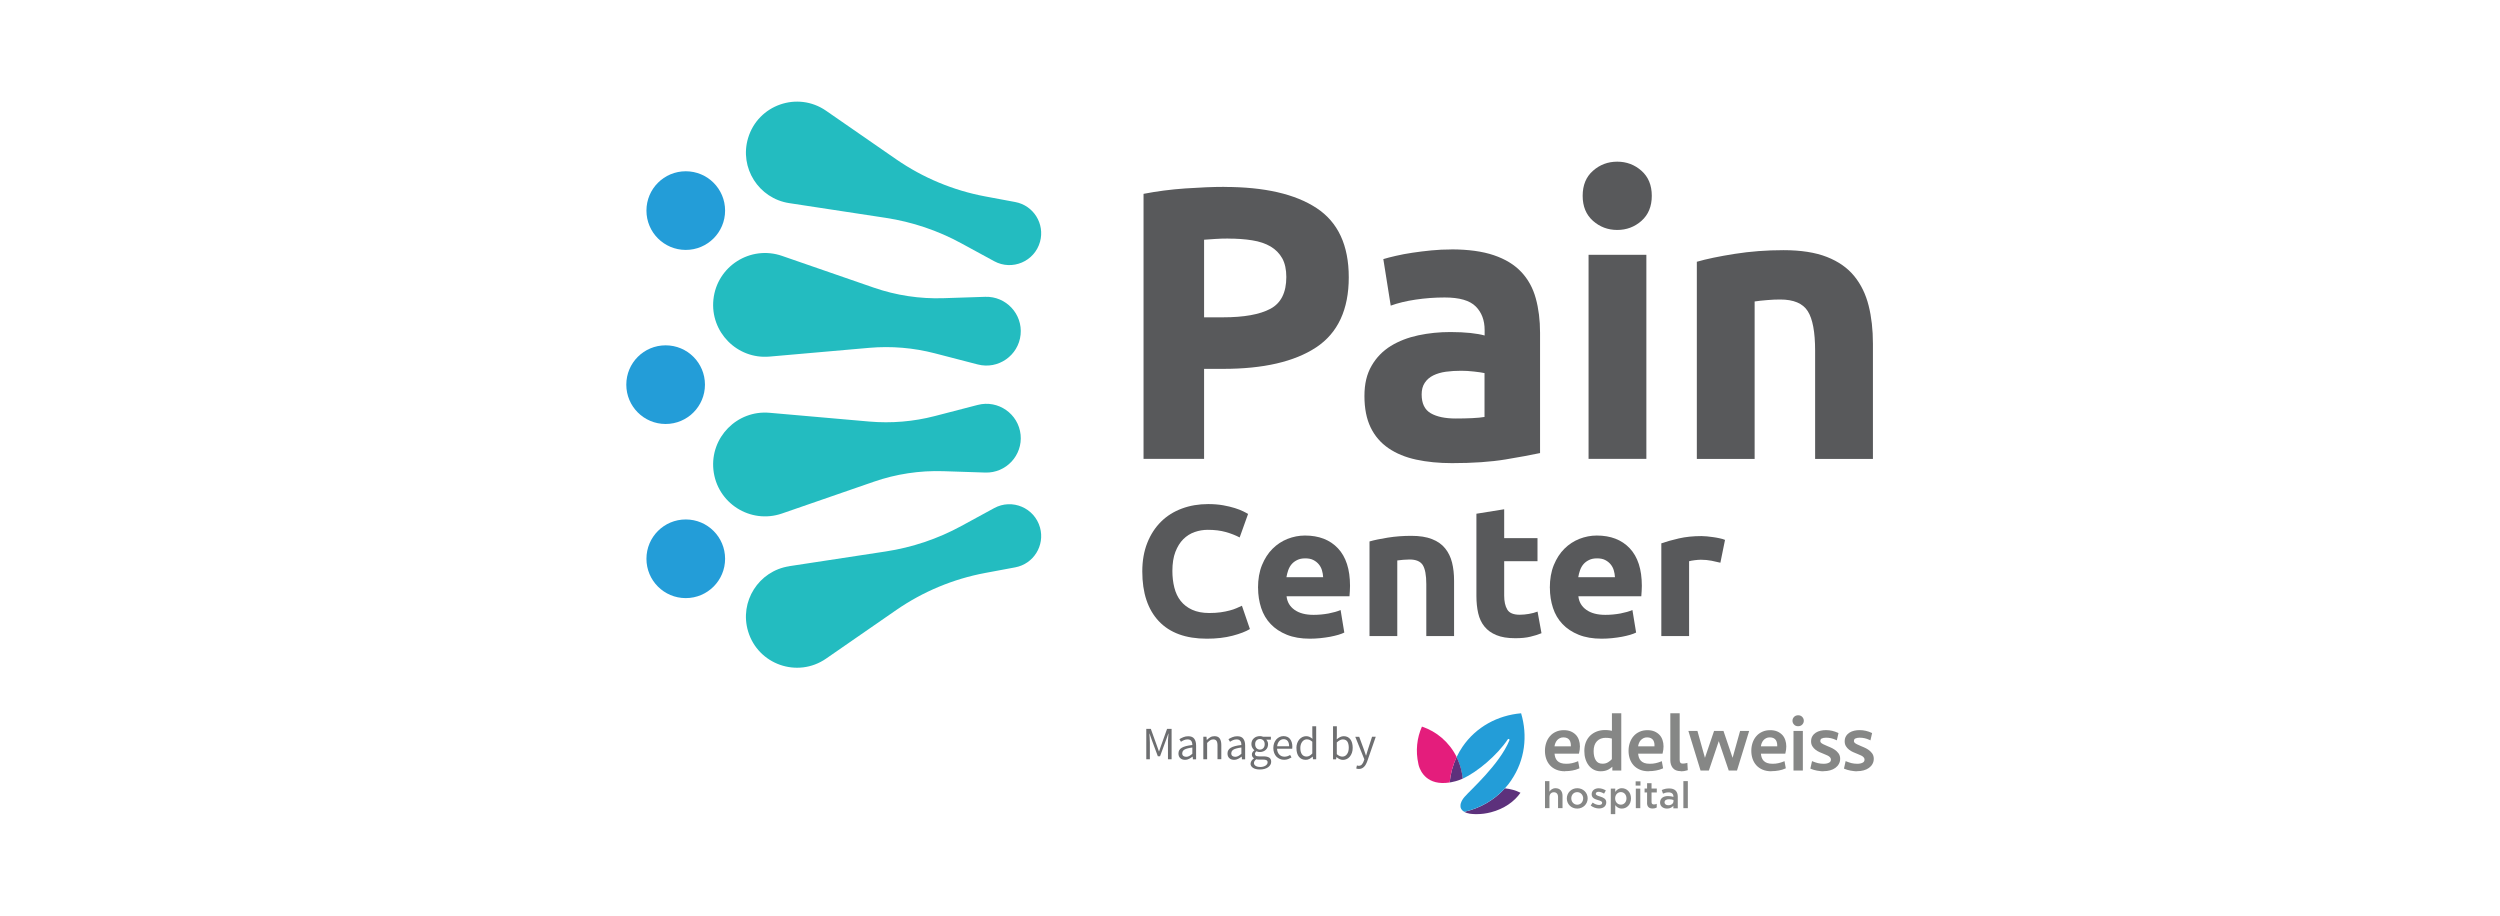 <?xml version="1.0" encoding="UTF-8"?>
<svg id="Layer_1" xmlns="http://www.w3.org/2000/svg" version="1.1" viewBox="0 0 419.53 153.66">
  <!-- Generator: Adobe Illustrator 29.6.0, SVG Export Plug-In . SVG Version: 2.1.1 Build 207)  -->
  <defs>
    <style>
      .st0 {
        fill: #58595b;
      }

      .st1 {
        fill: #5d317c;
      }

      .st2 {
        fill: #6d6e70;
      }

      .st3 {
        fill: #23bcc0;
      }

      .st4 {
        fill: #868786;
      }

      .st5 {
        fill: #e41d7c;
      }

      .st6 {
        fill: #239dd8;
      }
    </style>
  </defs>
  <path class="st0" d="M205.45,31.37c6.73,0,11.89,1.18,15.49,3.55,3.6,2.37,5.4,6.24,5.4,11.62s-1.82,9.34-5.47,11.75c-3.65,2.41-8.85,3.61-15.62,3.61h-3.19v15.1h-10.16v-44.47c2.21-.43,4.56-.74,7.03-.91,2.47-.17,4.64-.26,6.51-.26M206.1,40.03c-.74,0-1.47.02-2.18.07-.72.04-1.33.09-1.86.13v13.02h3.19c3.52,0,6.16-.48,7.94-1.43,1.78-.95,2.67-2.73,2.67-5.34,0-1.26-.23-2.3-.68-3.12-.46-.82-1.11-1.49-1.95-1.99-.85-.5-1.88-.85-3.09-1.04-1.22-.2-2.56-.29-4.04-.29"/>
  <path class="st0" d="M243.53,41.85c2.86,0,5.25.33,7.16.98,1.91.65,3.44,1.58,4.59,2.8,1.15,1.22,1.96,2.69,2.44,4.43.48,1.74.72,3.67.72,5.79v20.18c-1.39.3-3.32.66-5.79,1.07-2.47.41-5.47.62-8.98.62-2.21,0-4.22-.2-6.02-.59-1.8-.39-3.35-1.03-4.65-1.92-1.3-.89-2.3-2.05-2.99-3.48-.69-1.43-1.04-3.19-1.04-5.27s.4-3.69,1.2-5.08c.8-1.39,1.88-2.49,3.22-3.32,1.34-.82,2.89-1.42,4.62-1.79,1.74-.37,3.54-.55,5.4-.55,1.26,0,2.38.06,3.35.16.98.11,1.77.25,2.38.42v-.91c0-1.65-.5-2.97-1.5-3.97-1-1-2.73-1.5-5.21-1.5-1.65,0-3.28.12-4.88.36-1.61.24-2.99.58-4.17,1.01l-1.24-7.81c.56-.17,1.27-.36,2.12-.55.85-.2,1.77-.37,2.77-.52,1-.15,2.05-.28,3.16-.39,1.11-.11,2.22-.16,3.35-.16M244.31,70.23c.95,0,1.87-.02,2.73-.06.87-.04,1.56-.11,2.08-.2v-7.36c-.39-.09-.98-.17-1.76-.26-.78-.09-1.5-.13-2.15-.13-.91,0-1.77.05-2.57.16-.8.11-1.51.32-2.12.62-.61.3-1.09.72-1.43,1.24-.35.52-.52,1.17-.52,1.95,0,1.52.51,2.57,1.53,3.16,1.02.59,2.42.88,4.2.88"/>
  <path class="st0" d="M277.19,32.86c0,1.78-.58,3.18-1.73,4.2-1.15,1.02-2.51,1.53-4.07,1.53s-2.92-.51-4.07-1.53c-1.15-1.02-1.73-2.42-1.73-4.2s.57-3.18,1.73-4.2c1.15-1.02,2.51-1.53,4.07-1.53s2.92.51,4.07,1.53c1.15,1.02,1.73,2.42,1.73,4.2M276.28,77h-9.7v-34.24h9.7v34.24Z"/>
  <path class="st0" d="M284.74,43.93c1.65-.48,3.78-.92,6.38-1.33,2.6-.41,5.34-.62,8.2-.62s5.33.38,7.26,1.14c1.93.76,3.46,1.83,4.59,3.22,1.13,1.39,1.93,3.04,2.41,4.95.48,1.91.72,4.04.72,6.38v19.34h-9.7v-18.16c0-3.12-.41-5.34-1.24-6.64-.82-1.3-2.37-1.95-4.62-1.95-.69,0-1.43.03-2.21.1-.78.06-1.48.14-2.08.23v26.43h-9.7v-33.07Z"/>
  <path class="st0" d="M202.51,107.18c-3.52,0-6.2-.98-8.05-2.94-1.84-1.96-2.77-4.74-2.77-8.34,0-1.79.28-3.39.84-4.8.56-1.41,1.33-2.59,2.31-3.56.98-.97,2.15-1.7,3.5-2.2,1.35-.5,2.82-.75,4.41-.75.92,0,1.75.07,2.5.2.75.14,1.41.29,1.97.47.56.18,1.03.36,1.41.55.37.19.65.33.81.44l-1.41,3.94c-.67-.35-1.44-.66-2.33-.91-.89-.25-1.89-.37-3.02-.37-.75,0-1.48.12-2.2.37-.72.25-1.35.65-1.91,1.2-.55.55-.99,1.27-1.33,2.14-.33.87-.5,1.94-.5,3.19,0,1,.11,1.93.33,2.8.22.87.57,1.61,1.06,2.23.49.62,1.13,1.12,1.92,1.48.79.36,1.75.55,2.88.55.71,0,1.34-.04,1.91-.12.56-.08,1.06-.18,1.5-.3.44-.11.82-.24,1.16-.39.33-.15.64-.28.91-.41l1.34,3.91c-.69.42-1.66.79-2.91,1.12-1.25.33-2.7.5-4.34.5"/>
  <path class="st0" d="M211.11,98.65c0-1.46.22-2.73.67-3.83.45-1.09,1.04-2.01,1.77-2.73.73-.73,1.57-1.28,2.52-1.66.95-.37,1.92-.56,2.92-.56,2.33,0,4.18.71,5.53,2.14,1.35,1.43,2.03,3.53,2.03,6.3,0,.27-.01.57-.03.89-.02.32-.04.61-.06.86h-10.56c.1.96.55,1.72,1.34,2.28.79.56,1.85.84,3.19.84.85,0,1.69-.08,2.52-.23.82-.16,1.49-.35,2.02-.58l.62,3.78c-.25.13-.58.25-1,.38-.42.12-.88.23-1.39.33-.51.09-1.06.17-1.64.23-.58.06-1.17.09-1.75.09-1.48,0-2.77-.22-3.86-.66-1.09-.44-2-1.04-2.72-1.8-.72-.76-1.25-1.66-1.59-2.7-.34-1.04-.52-2.17-.52-3.37M222.04,96.86c-.02-.4-.09-.78-.2-1.16-.11-.38-.29-.71-.53-1-.24-.29-.54-.53-.91-.72-.36-.19-.82-.28-1.36-.28s-.97.09-1.34.27c-.37.18-.69.41-.94.7-.25.29-.44.63-.58,1.02-.14.39-.23.78-.3,1.17h6.16Z"/>
  <path class="st0" d="M229.83,90.86c.79-.23,1.81-.44,3.06-.64,1.25-.2,2.56-.3,3.94-.3s2.56.18,3.48.55c.93.36,1.66.88,2.2,1.55.54.67.93,1.46,1.16,2.38.23.92.34,1.94.34,3.06v9.28h-4.66v-8.72c0-1.5-.2-2.56-.59-3.19-.4-.63-1.14-.94-2.22-.94-.33,0-.69.02-1.06.05-.37.03-.71.07-1,.11v12.69h-4.66v-15.88Z"/>
  <path class="st0" d="M247.76,86.21l4.66-.75v4.84h5.59v3.87h-5.59v5.78c0,.98.17,1.76.52,2.34.34.58,1.04.87,2.08.87.5,0,1.02-.05,1.55-.14.53-.09,1.02-.22,1.45-.39l.66,3.63c-.56.23-1.19.43-1.88.59-.69.17-1.53.25-2.53.25-1.27,0-2.32-.17-3.16-.52-.83-.34-1.5-.82-2-1.44-.5-.61-.85-1.36-1.05-2.23-.2-.88-.3-1.84-.3-2.91v-13.81Z"/>
  <path class="st0" d="M260.08,98.65c0-1.46.22-2.73.67-3.83.45-1.09,1.04-2.01,1.77-2.73.73-.73,1.57-1.28,2.52-1.66.95-.37,1.92-.56,2.92-.56,2.33,0,4.18.71,5.53,2.14,1.35,1.43,2.03,3.53,2.03,6.3,0,.27-.01.57-.03.89-.02.32-.04.61-.06.86h-10.56c.1.96.55,1.72,1.34,2.28.79.56,1.85.84,3.19.84.85,0,1.69-.08,2.52-.23.82-.16,1.49-.35,2.02-.58l.62,3.78c-.25.13-.58.25-1,.38-.42.12-.88.23-1.39.33-.51.09-1.06.17-1.64.23-.58.06-1.17.09-1.75.09-1.48,0-2.77-.22-3.86-.66-1.09-.44-2-1.04-2.72-1.8-.72-.76-1.25-1.66-1.59-2.7-.34-1.04-.52-2.17-.52-3.37M271.01,96.86c-.02-.4-.09-.78-.2-1.16-.11-.38-.29-.71-.53-1-.24-.29-.54-.53-.91-.72-.36-.19-.82-.28-1.36-.28s-.97.09-1.34.27c-.37.18-.69.41-.94.7-.25.29-.44.63-.58,1.02-.14.39-.23.78-.3,1.17h6.16Z"/>
  <path class="st0" d="M288.7,94.43c-.42-.1-.91-.21-1.47-.33-.56-.11-1.17-.17-1.81-.17-.29,0-.64.03-1.05.08-.41.05-.71.11-.92.17v12.56h-4.66v-15.56c.83-.29,1.82-.57,2.95-.83,1.14-.26,2.4-.39,3.8-.39.25,0,.55.02.91.05.35.03.71.07,1.06.13.35.05.71.11,1.06.19.35.07.66.16.91.27l-.78,3.84Z"/>
  <path class="st1" d="M255.16,133.02c-1.02,1.5-2.79,2.73-4.96,3.29-.8.21-1.59.31-2.36.31h-.15s-.09,0-.14,0c-.3-.01-.6-.03-.89-.07-.4-.07-.71-.17-.95-.31,2.61-.59,5-1.93,6.83-3.95.95.1,1.84.35,2.61.74"/>
  <path class="st6" d="M253.63,130.91c-.33.49-.69.95-1.08,1.37-1.83,2.02-4.23,3.36-6.83,3.95-.08-.05-.15-.1-.22-.15-.04-.03-.07-.07-.11-.1-.02-.02-.04-.05-.06-.07-.02-.02-.03-.04-.05-.06-.01-.02-.03-.04-.04-.06l-.04-.06h0s-.02-.05-.03-.07c0-.02-.02-.04-.03-.06-.03-.08-.05-.17-.05-.27,0-.01,0-.03,0-.04,0-.05,0-.11,0-.16,0-.03,0-.06.01-.1,0-.01,0-.02,0-.03,0-.03.01-.06.02-.1,0-.04.02-.07.03-.11.1-.34.31-.7.61-1.05,1-1.17,5.87-5.44,7.54-9.51.07-.18-.17-.32-.28-.15-1.78,2.67-5.1,5.47-7.57,6.6-.1-1.08-.37-2.17-.84-3.23-.06-.13-.12-.26-.18-.39.28-.59.61-1.17.99-1.73,2.29-3.36,5.93-5.29,9.84-5.63,1.12,3.76.65,7.86-1.64,11.21"/>
  <path class="st1" d="M245.46,130.66c-.09.04-.17.08-.25.11-.25.11-.49.19-.72.26-.08.02-.16.05-.24.07-.24.06-.47.11-.69.16-.1.02-.2.04-.29.05.14-1.46.52-2.9,1.17-4.26.06.13.13.26.18.39.47,1.05.74,2.14.84,3.23"/>
  <path class="st5" d="M244.44,127.05c-.64,1.36-1.03,2.8-1.17,4.26-3.78.59-4.89-1.86-5.17-2.78,0-.02,0-.03-.01-.05-.02-.09-.05-.18-.07-.28,0-.01,0-.02,0-.02-.49-2.15-.25-4.35.6-6.25,2.44.81,4.59,2.6,5.83,5.12"/>
  <path class="st4" d="M262.65,129.43c-.57,0-1.07-.09-1.49-.27-.43-.18-.78-.43-1.06-.74-.28-.31-.49-.68-.63-1.09-.14-.41-.21-.86-.21-1.33s.07-.92.21-1.34c.14-.42.35-.8.62-1.11.27-.32.61-.57,1.01-.75.39-.18.84-.27,1.33-.27.44,0,.83.07,1.17.21.33.14.62.34.85.58.23.24.4.54.51.87.11.33.17.68.17,1.06s-.05.74-.14,1.1l-.03.12h-4.09c.02.22.06.43.12.62.07.22.19.42.34.58.15.16.35.28.59.37.25.09.56.13.92.13.34,0,.67-.03.96-.1.3-.07.58-.15.84-.26l.19-.08.22,1.2-.12.05c-.3.14-.66.25-1.06.32-.4.08-.81.11-1.23.11M263.61,125.24c0-.18,0-.35-.03-.51-.03-.2-.1-.38-.19-.52-.09-.14-.22-.25-.39-.34-.17-.08-.37-.13-.62-.13s-.44.04-.62.13c-.18.09-.34.21-.46.35-.13.15-.24.33-.31.53-.06.16-.1.32-.12.49h2.74Z"/>
  <path class="st4" d="M268.59,129.43c-.41,0-.78-.09-1.12-.26-.33-.17-.62-.41-.86-.72-.24-.3-.42-.67-.55-1.08-.13-.41-.19-.86-.19-1.35,0-.55.09-1.04.26-1.48.18-.44.43-.81.74-1.11.32-.3.69-.53,1.12-.69.42-.16.89-.23,1.38-.23.27,0,.52.02.73.05.13.02.27.05.4.08v-2.95h1.57v9.61h-1.5v-.63c-.19.17-.4.32-.63.45-.37.21-.82.31-1.34.31M269.5,123.81c-.64,0-1.13.18-1.51.57-.37.38-.56.94-.56,1.66,0,.66.13,1.19.38,1.57.24.37.6.55,1.12.55.36,0,.67-.08.93-.25.25-.16.47-.33.63-.51v-3.46c-.12-.04-.24-.06-.39-.08-.19-.03-.4-.04-.6-.04"/>
  <path class="st4" d="M276.68,129.43c-.57,0-1.07-.09-1.49-.27-.43-.18-.78-.43-1.06-.74-.28-.31-.49-.68-.63-1.09-.14-.41-.21-.86-.21-1.33s.07-.92.21-1.34c.14-.42.35-.8.62-1.11.27-.32.61-.57,1.01-.75.39-.18.84-.27,1.33-.27.44,0,.83.07,1.17.21.33.14.62.34.85.58.23.24.4.54.51.87.11.33.17.68.17,1.06s-.05.74-.14,1.1l-.03.12h-4.09c.02.22.06.43.12.62.07.22.19.42.34.58.15.16.35.28.59.37.25.09.56.13.92.13.34,0,.67-.03.97-.1.3-.07.58-.15.84-.26l.19-.08.22,1.2-.12.05c-.3.14-.66.25-1.06.32-.4.08-.81.11-1.23.11M277.64,125.24c.01-.18,0-.35-.02-.51-.03-.2-.1-.38-.19-.52-.09-.14-.22-.25-.39-.34-.17-.08-.37-.13-.62-.13s-.45.04-.62.13c-.18.09-.34.21-.47.35-.13.15-.24.33-.31.53-.06.16-.1.32-.12.49h2.74Z"/>
  <path class="st4" d="M282.07,129.41c-.63,0-1.09-.19-1.37-.55-.27-.35-.4-.79-.4-1.29v-7.87h1.57v7.81c0,.22.04.38.12.49.07.09.21.14.4.14.18,0,.38-.03.57-.07l.2-.05.07,1.22-.12.04c-.32.1-.67.16-1.05.16"/>
  <polygon class="st4" points="290.1 129.3 288.43 124.37 286.77 129.3 285.37 129.3 283.33 122.66 284.85 122.66 286.11 127.17 287.64 122.66 289.22 122.66 290.75 127.17 292.01 122.66 293.53 122.66 291.49 129.3 290.1 129.3"/>
  <path class="st4" d="M297.28,129.43c-.57,0-1.07-.09-1.49-.27-.43-.18-.78-.43-1.06-.74-.28-.31-.49-.68-.63-1.09-.14-.41-.21-.86-.21-1.33s.07-.92.21-1.34c.14-.42.35-.8.62-1.11.27-.32.61-.57,1.01-.75.39-.18.84-.27,1.33-.27.44,0,.83.07,1.17.21.33.14.62.34.85.58.23.24.4.54.51.87.11.33.17.68.17,1.06s-.05.74-.14,1.1l-.03.12h-4.09c.02.22.06.43.12.62.07.22.19.42.34.58.15.16.35.28.59.37.25.09.56.13.92.13.34,0,.67-.03.96-.1.3-.07.58-.15.84-.26l.19-.08.22,1.2-.12.05c-.3.14-.66.25-1.06.32-.4.08-.81.11-1.23.11M298.24,125.24c0-.18,0-.35-.03-.51-.03-.2-.1-.38-.19-.52-.09-.14-.22-.25-.39-.34-.17-.08-.37-.13-.62-.13s-.45.04-.62.13c-.18.09-.34.21-.46.35-.13.15-.24.33-.31.53-.06.16-.1.32-.12.49h2.74Z"/>
  <path class="st4" d="M300.97,122.66h1.57v6.64h-1.57v-6.64ZM301.75,121.87c-.29,0-.52-.09-.69-.28-.17-.18-.26-.39-.26-.64s.09-.46.26-.64c.17-.18.41-.28.69-.28s.52.09.69.28c.17.18.26.39.26.64s-.09.46-.26.64c-.17.18-.41.28-.69.28"/>
  <path class="st4" d="M306.01,129.43c-.17,0-.35,0-.54-.03-.19-.02-.38-.05-.56-.08-.19-.04-.37-.08-.54-.13-.17-.05-.33-.1-.45-.16l-.12-.05.28-1.26.19.08c.23.09.49.18.79.26.29.07.62.11.97.11s.67-.06.91-.19c.21-.11.31-.27.31-.51,0-.11-.03-.2-.08-.29-.06-.09-.14-.17-.24-.25-.11-.08-.24-.15-.39-.21-.16-.07-.32-.14-.49-.21-.23-.09-.48-.19-.72-.3-.25-.11-.48-.25-.68-.41-.21-.16-.38-.36-.52-.58-.14-.23-.21-.5-.21-.81,0-.33.07-.63.22-.87.14-.24.34-.44.57-.59.23-.15.5-.26.8-.33.29-.07.6-.1.91-.1.36,0,.71.04,1.05.12.34.08.65.19.93.32l.12.06-.28,1.22-.19-.09c-.25-.12-.52-.21-.79-.27s-.55-.09-.83-.09c-.29,0-.54.05-.73.14-.1.05-.23.15-.23.43,0,.09.03.17.08.23.06.08.15.15.26.21.12.07.24.14.38.19.15.06.29.13.42.19.11.05.29.12.52.22.25.1.49.23.73.39.25.16.47.37.65.61.19.26.29.57.29.92,0,.32-.07.62-.22.88-.14.26-.34.48-.59.66-.25.18-.54.32-.88.41-.33.1-.7.14-1.09.14"/>
  <path class="st4" d="M311.65,129.43c-.17,0-.35,0-.54-.03-.19-.02-.38-.05-.56-.08-.19-.04-.37-.08-.54-.13-.17-.05-.33-.1-.45-.16l-.12-.05.28-1.26.19.08c.23.09.49.18.79.26.29.07.62.11.97.11s.67-.06.91-.19c.21-.11.31-.27.31-.51,0-.11-.03-.2-.08-.29-.06-.09-.14-.17-.24-.25-.11-.08-.24-.15-.39-.21-.16-.07-.32-.14-.49-.21-.23-.09-.48-.19-.72-.3-.25-.11-.48-.25-.68-.41-.21-.16-.38-.36-.52-.58-.14-.23-.21-.5-.21-.81,0-.33.07-.63.22-.87.14-.24.34-.44.57-.59.23-.15.5-.26.8-.33.29-.07.6-.1.91-.1.36,0,.71.04,1.05.12.34.08.65.19.93.32l.12.06-.28,1.22-.19-.09c-.25-.12-.52-.21-.79-.27-.27-.06-.55-.09-.83-.09s-.54.05-.73.14c-.1.05-.23.15-.23.43,0,.09.03.17.08.23.06.08.15.15.26.21.12.07.24.14.38.19.15.06.29.13.42.19.11.05.29.12.52.22.25.1.49.23.73.39.25.16.46.37.65.61.19.26.29.57.29.92,0,.32-.07.62-.22.88-.14.26-.34.48-.59.66-.25.18-.54.32-.88.41-.33.1-.7.14-1.09.14"/>
  <path class="st4" d="M259.26,131.08h.75v1.77c.21-.31.52-.58,1.03-.58.74,0,1.17.5,1.17,1.26v2.09h-.75v-1.87c0-.51-.26-.8-.7-.8s-.74.3-.74.82v1.85h-.75v-4.54Z"/>
  <path class="st4" d="M262.93,134h0c0-.95.75-1.73,1.75-1.73s1.75.76,1.75,1.7h0c0,.95-.75,1.72-1.76,1.72s-1.74-.76-1.74-1.7M265.68,134h0c0-.59-.42-1.07-1.01-1.07s-.99.47-.99,1.04h0c0,.58.42,1.07,1,1.07s.99-.48.99-1.05"/>
  <path class="st4" d="M266.93,135.19l.34-.51c.35.27.74.4,1.08.4s.51-.14.51-.36h0c0-.27-.35-.35-.73-.47-.49-.14-1.03-.34-1.03-.96h0c0-.63.52-1.01,1.17-1.01.41,0,.86.14,1.21.37l-.3.53c-.32-.19-.65-.31-.93-.31-.29,0-.46.14-.46.33h0c0,.25.35.35.74.47.48.15,1.02.37,1.02.96h0c0,.7-.53,1.04-1.22,1.04-.47,0-.98-.17-1.39-.49"/>
  <path class="st4" d="M270.31,132.34h.75v.55c.24-.34.58-.62,1.11-.62.78,0,1.53.62,1.53,1.7h0c0,1.1-.75,1.72-1.53,1.72-.54,0-.88-.27-1.11-.58v1.51h-.75v-4.28ZM272.94,133.98h0c0-.65-.43-1.06-.94-1.06s-.96.42-.96,1.05h0c0,.65.45,1.06.96,1.06s.94-.4.94-1.05"/>
  <path class="st4" d="M274.48,131.12h.81v.71h-.81v-.71ZM274.51,132.34h.75v3.28h-.75v-3.28Z"/>
  <path class="st4" d="M276.4,134.71v-1.73h-.42v-.65h.42v-.9h.75v.9h.88v.65h-.88v1.61c0,.29.15.41.4.41.17,0,.32-.04.47-.11v.62c-.19.11-.4.17-.68.17-.55,0-.95-.24-.95-.96"/>
  <path class="st4" d="M280.81,135.62v-.4c-.22.27-.57.47-1.06.47-.62,0-1.17-.35-1.17-1.01h0c0-.74.57-1.09,1.33-1.09.4,0,.65.06.91.14v-.06c0-.45-.29-.7-.81-.7-.37,0-.64.08-.94.21l-.21-.6c.36-.16.72-.27,1.25-.27.97,0,1.44.51,1.44,1.39v1.95h-.75ZM280.83,134.25c-.19-.07-.46-.13-.75-.13-.47,0-.75.19-.75.51h0c0,.32.28.5.63.5.5,0,.87-.28.87-.69v-.19Z"/>
  <rect class="st4" x="282.49" y="131.08" width=".75" height="4.54"/>
  <path class="st2" d="M192.36,122.31h.76l.99,2.74.37,1.04h.03l.36-1.04.98-2.74h.76v5.1h-.61v-2.8c0-.23,0-.48.03-.75.02-.27.04-.53.06-.75h-.03l-.41,1.14-.98,2.66h-.37l-.99-2.66-.4-1.14h-.03c.02.23.03.48.05.75.02.27.03.53.03.75v2.8h-.6v-5.1Z"/>
  <path class="st2" d="M197.76,126.43c0-.41.18-.73.56-.95.37-.22.96-.37,1.77-.46,0-.12-.01-.24-.04-.35-.02-.11-.06-.21-.12-.3-.06-.09-.14-.16-.24-.21-.1-.05-.23-.08-.38-.08-.22,0-.43.04-.62.12-.19.08-.36.18-.51.28l-.26-.44c.18-.11.39-.22.65-.33.25-.11.53-.16.84-.16.46,0,.8.14,1,.42.21.28.31.66.31,1.13v2.32h-.53l-.05-.45h-.02c-.18.15-.38.28-.59.38-.21.11-.43.16-.66.16-.32,0-.59-.09-.8-.28-.21-.19-.31-.45-.31-.79M198.39,126.39c0,.22.06.37.19.47.13.09.28.14.47.14s.35-.04.52-.13c.16-.09.33-.21.52-.38v-1.05c-.32.04-.58.09-.8.15-.22.06-.39.12-.52.2-.13.08-.23.17-.28.27-.06.1-.09.21-.09.33"/>
  <path class="st2" d="M201.93,123.63h.53l.05.54h.02c.18-.18.37-.33.57-.45.2-.12.43-.18.7-.18.4,0,.69.12.87.37.18.25.28.62.28,1.1v2.39h-.64v-2.31c0-.36-.06-.62-.17-.77-.11-.16-.3-.24-.54-.24-.2,0-.37.05-.52.15-.15.1-.32.24-.51.44v2.74h-.64v-3.78Z"/>
  <path class="st2" d="M205.99,126.43c0-.41.19-.73.56-.95.37-.22.96-.37,1.77-.46,0-.12-.01-.24-.03-.35-.02-.11-.07-.21-.13-.3-.06-.09-.14-.16-.24-.21-.1-.05-.22-.08-.38-.08-.22,0-.43.04-.62.12-.19.08-.36.18-.51.28l-.26-.44c.18-.11.39-.22.65-.33.25-.11.53-.16.84-.16.46,0,.8.14,1,.42.21.28.31.66.31,1.13v2.32h-.53l-.05-.45h-.02c-.18.15-.38.28-.59.38-.21.11-.43.16-.66.16-.32,0-.59-.09-.8-.28-.21-.19-.31-.45-.31-.79M206.62,126.39c0,.22.06.37.19.47.13.09.28.14.47.14s.35-.04.52-.13c.16-.09.34-.21.52-.38v-1.05c-.32.04-.58.09-.8.15-.22.06-.39.12-.52.2-.13.08-.23.17-.28.27-.06.1-.09.21-.09.33"/>
  <path class="st2" d="M209.87,128.13c0-.16.05-.31.15-.46.1-.14.23-.28.4-.4v-.03c-.09-.06-.17-.14-.24-.24-.06-.1-.1-.23-.1-.38,0-.16.04-.3.13-.42.09-.12.18-.21.28-.28v-.03c-.13-.1-.24-.24-.34-.42-.1-.17-.15-.37-.15-.6,0-.21.04-.39.11-.56.08-.17.18-.31.31-.42.13-.12.28-.21.46-.27.17-.06.36-.09.55-.09.1,0,.2,0,.29.03.09.02.17.04.24.07h1.31v.49h-.78c.09.09.16.2.22.33.06.13.09.28.09.44,0,.2-.04.38-.11.55-.07.16-.17.3-.3.41-.12.11-.27.2-.44.26-.17.06-.35.09-.54.09-.09,0-.19-.01-.29-.03-.1-.02-.19-.06-.28-.1-.07.06-.12.12-.17.19-.05.07-.07.16-.07.26,0,.12.05.22.14.29.09.08.27.12.53.12h.73c.44,0,.77.07.99.21.22.14.33.37.33.69,0,.18-.04.34-.13.5-.09.16-.22.3-.38.42-.17.12-.37.21-.6.28-.24.07-.5.1-.8.1-.23,0-.45-.02-.64-.07-.19-.04-.36-.11-.49-.2-.14-.09-.24-.19-.32-.32-.08-.12-.11-.27-.11-.44M210.43,128.05c0,.2.1.36.29.48.19.12.46.18.8.18.18,0,.35-.02.49-.07.15-.04.27-.1.38-.17.1-.07.18-.15.24-.24.06-.09.09-.19.09-.29,0-.18-.06-.3-.19-.37-.13-.07-.32-.1-.57-.1h-.65c-.07,0-.15,0-.24-.01-.09,0-.17-.02-.25-.05-.13.1-.23.2-.3.31-.06.11-.09.22-.09.33M211.43,125.79c.11,0,.21-.02.31-.06.1-.04.18-.1.26-.18.08-.08.13-.17.17-.28.04-.11.06-.24.06-.38,0-.28-.08-.5-.23-.65-.16-.15-.34-.23-.57-.23s-.41.08-.57.23c-.16.15-.23.37-.23.65,0,.14.02.27.06.38.04.11.1.21.17.28.08.08.16.14.26.18.1.04.2.06.31.06"/>
  <path class="st2" d="M213.68,125.53c0-.31.05-.59.14-.84.1-.25.22-.45.38-.63.16-.17.34-.3.54-.39.2-.09.41-.14.63-.14.24,0,.45.04.64.12.19.08.35.2.47.36.13.16.22.34.29.56.07.22.1.46.1.73,0,.14,0,.26-.02.35h-2.55c.03.41.15.73.38.97.23.24.52.36.88.36.18,0,.35-.03.5-.08.15-.05.3-.13.44-.21l.23.42c-.17.1-.35.19-.55.27-.2.08-.43.12-.69.12s-.49-.04-.71-.14c-.22-.09-.41-.22-.58-.39-.16-.17-.29-.37-.38-.62-.09-.24-.14-.52-.14-.83M216.33,125.24c0-.39-.08-.68-.24-.89-.16-.2-.39-.31-.69-.31-.13,0-.26.03-.38.08-.12.05-.23.13-.33.23-.1.1-.18.23-.24.37-.07.15-.11.32-.13.51h2.02Z"/>
  <path class="st2" d="M217.55,125.53c0-.31.05-.58.14-.83.09-.25.21-.45.36-.62.15-.17.32-.3.52-.4.2-.09.4-.14.62-.14s.41.04.57.12c.16.08.32.18.49.32l-.03-.65v-1.45h.65v5.53h-.53l-.05-.44h-.02c-.15.14-.32.27-.52.38-.19.11-.4.16-.63.16-.48,0-.86-.17-1.14-.51-.28-.34-.42-.83-.42-1.46M218.21,125.52c0,.46.09.81.27,1.06.18.25.44.38.77.38.18,0,.34-.04.5-.13.16-.09.31-.22.47-.39v-1.97c-.16-.14-.31-.25-.46-.31-.15-.06-.3-.09-.46-.09s-.29.03-.42.1c-.13.07-.25.17-.35.3-.1.13-.18.28-.23.45-.06.18-.09.37-.09.59"/>
  <path class="st2" d="M223.7,121.88h.64v1.51l-.02.68c.17-.15.36-.28.56-.38.2-.1.41-.15.62-.15.24,0,.46.05.64.14.19.09.34.22.47.39.13.17.22.37.29.61.06.24.1.5.1.79,0,.32-.04.61-.13.86-.09.25-.21.47-.36.65-.15.18-.32.31-.52.4-.2.09-.4.14-.62.14-.18,0-.36-.04-.55-.12-.19-.08-.37-.2-.53-.35h-.02l-.06.37h-.51v-5.53ZM224.34,126.57c.17.14.33.25.49.31.16.06.31.09.43.09.16,0,.3-.04.43-.1.13-.07.25-.17.34-.3.1-.13.17-.28.23-.47.05-.19.08-.4.08-.63,0-.21-.02-.4-.06-.57-.04-.17-.09-.32-.17-.44-.08-.12-.18-.22-.31-.28-.13-.07-.28-.1-.46-.1-.31,0-.64.17-1.01.51v1.98Z"/>
  <path class="st2" d="M227.86,128.49c.05.01.1.02.15.02.22,0,.4-.08.53-.23.14-.15.24-.35.32-.58l.09-.28-1.52-3.78h.66l.77,2.09c.06.17.12.34.18.52.06.18.13.36.18.54h.03c.06-.17.11-.35.16-.54.05-.19.1-.36.16-.53l.68-2.09h.62l-1.42,4.09c-.07.19-.14.36-.23.52-.08.16-.18.3-.3.42-.11.12-.24.21-.39.28-.15.07-.31.1-.5.1-.09,0-.17,0-.24-.02-.07-.01-.14-.03-.2-.06l.12-.51s.09.02.14.04"/>
  <path class="st3" d="M129.14,59.84l16.74-1.47c3.69-.32,7.41-.01,10.99.92l7.21,1.87c3.42.89,6.83-1.49,7.19-5,.35-3.47-2.44-6.46-5.93-6.35l-7.03.23c-3.97.13-7.93-.47-11.68-1.77l-15.4-5.33c-5.3-1.83-10.92,1.74-11.51,7.32-.57,5.44,3.97,10.06,9.42,9.58"/>
  <path class="st3" d="M132.46,34.09l16.19,2.47c4.44.68,8.73,2.12,12.67,4.27l5.51,3c3.02,1.65,6.78.05,7.7-3.26.83-3.02-1.09-6.1-4.17-6.67l-5.03-.94c-5.35-1-10.43-3.12-14.91-6.21l-11.8-8.17c-4.79-3.31-11.41-.99-13.08,4.58-1.5,4.99,1.77,10.15,6.92,10.93"/>
  <path class="st3" d="M129.14,69.27l16.74,1.47c3.69.32,7.41.01,10.99-.92l7.21-1.87c3.42-.89,6.83,1.49,7.19,5h0c.35,3.47-2.44,6.46-5.93,6.35l-7.03-.23c-3.97-.13-7.93.47-11.68,1.77l-15.4,5.33c-5.3,1.83-10.92-1.74-11.51-7.32-.57-5.44,3.97-10.06,9.42-9.58"/>
  <path class="st3" d="M132.46,95.01l16.19-2.47c4.44-.68,8.73-2.12,12.67-4.27l5.51-3c3.02-1.65,6.78-.05,7.7,3.27.83,3.02-1.09,6.1-4.17,6.67l-5.03.94c-5.35,1-10.43,3.12-14.91,6.21l-11.8,8.17c-4.79,3.31-11.41.99-13.08-4.58-1.5-4.99,1.77-10.15,6.92-10.93"/>
  <path class="st6" d="M118.3,64.55c0,3.64-2.95,6.6-6.6,6.6s-6.6-2.95-6.6-6.6,2.95-6.6,6.6-6.6,6.6,2.95,6.6,6.6"/>
  <path class="st6" d="M121.68,35.34c0,3.64-2.95,6.6-6.6,6.6s-6.6-2.95-6.6-6.6,2.95-6.6,6.6-6.6,6.6,2.95,6.6,6.6"/>
  <path class="st6" d="M121.68,93.77c0,3.64-2.95,6.6-6.6,6.6s-6.6-2.95-6.6-6.6,2.95-6.6,6.6-6.6,6.6,2.95,6.6,6.6"/>
</svg>